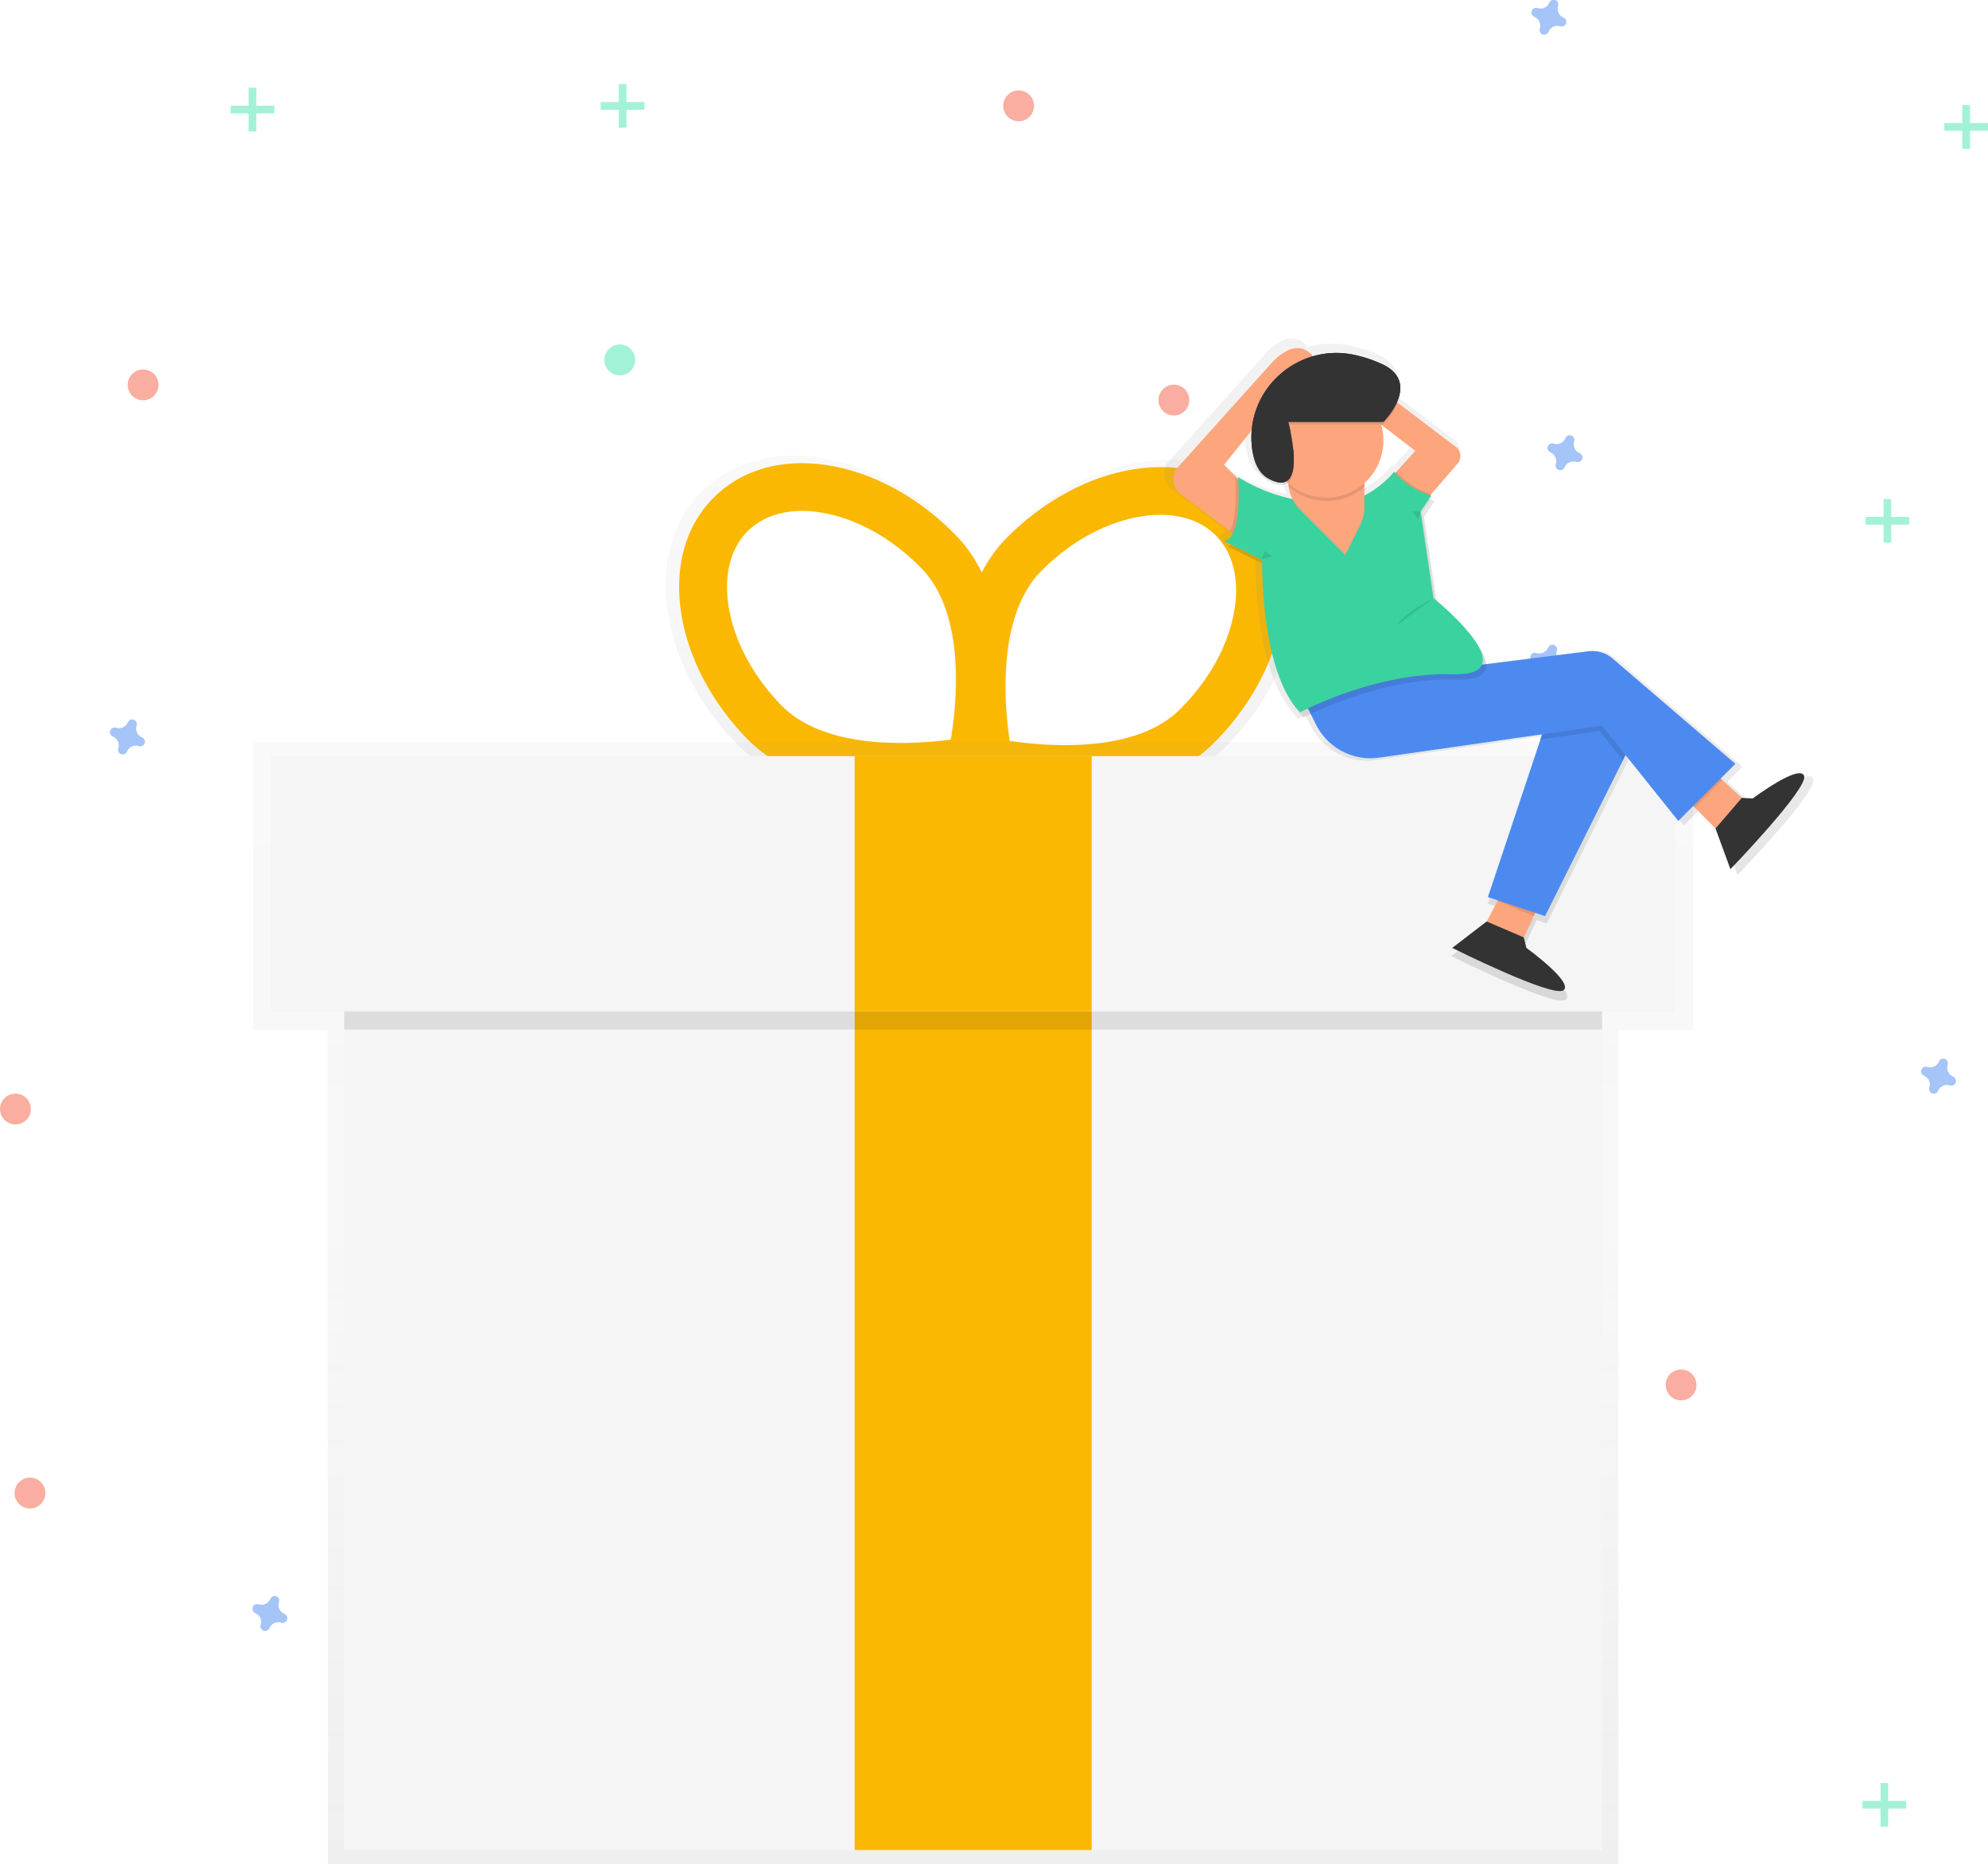 <svg xmlns="http://www.w3.org/2000/svg"
  xmlns:xlink="http://www.w3.org/1999/xlink" id="e1a9485c-0f43-4303-9e0d-5e4a75181bc4" data-name="Layer 1" width="858.07" height="804.61" viewBox="0 0 858.07 804.61">
  <defs>
    <linearGradient id="fa2440bd-da04-40b7-bd3b-ddfb35b0a42b" x1="592.9" y1="385.11" x2="592.9" y2="236.35" gradientUnits="userSpaceOnUse">
      <stop offset="0" stop-color="gray" stop-opacity="0.25"/>
      <stop offset="0.54" stop-color="gray" stop-opacity="0.12"/>
      <stop offset="1" stop-color="gray" stop-opacity="0.1"/>
    </linearGradient>
    <linearGradient id="07fe1e9f-5680-428a-971a-ff84304916dd" x1="420.04" y1="804.61" x2="420.04" y2="320.21" xlink:href="#fa2440bd-da04-40b7-bd3b-ddfb35b0a42b"/>
    <linearGradient id="00ef2338-96af-4b11-80f8-5a4c3164adbb" x1="811.83" y1="471.54" x2="811.83" y2="185.81" xlink:href="#fa2440bd-da04-40b7-bd3b-ddfb35b0a42b"/>
  </defs>
  <title>gift1</title>
  <g opacity="0.5">
    <rect x="107.3" y="37.85" width="3.33" height="18.87" fill="#47e6b1"/>
    <rect x="276.52" y="77.53" width="3.33" height="18.87" transform="translate(195.93 -230.9) rotate(90)" fill="#47e6b1"/>
  </g>
  <g opacity="0.5">
    <rect x="811.66" y="769.53" width="3.33" height="18.87" fill="#47e6b1"/>
    <rect x="980.89" y="809.21" width="3.33" height="18.87" transform="translate(1631.97 -203.59) rotate(90)" fill="#47e6b1"/>
  </g>
  <g opacity="0.5">
    <rect x="812.98" y="215.34" width="3.33" height="18.87" fill="#47e6b1"/>
    <rect x="982.2" y="255.02" width="3.33" height="18.87" transform="translate(1079.1 -759.09) rotate(90)" fill="#47e6b1"/>
  </g>
  <g opacity="0.5">
    <rect x="846.98" y="45.34" width="3.33" height="18.87" fill="#47e6b1"/>
    <rect x="1016.2" y="85.02" width="3.33" height="18.87" transform="translate(943.1 -963.09) rotate(90)" fill="#47e6b1"/>
  </g>
  <g opacity="0.5">
    <rect x="267.08" y="36.27" width="3.33" height="18.87" fill="#47e6b1"/>
    <rect x="436.31" y="75.96" width="3.33" height="18.87" transform="translate(354.13 -392.27) rotate(90)" fill="#47e6b1"/>
  </g>
  <path d="M230.44,357.88a4.08,4.08,0,0,1-2.27-4.93,2,2,0,0,0,.09-.45h0a2,2,0,0,0-3.67-1.36h0a2,2,0,0,0-.23.4,4.08,4.08,0,0,1-4.93,2.27,2,2,0,0,0-.45-.09h0a2,2,0,0,0-1.36,3.67h0a2,2,0,0,0,.4.23,4.08,4.08,0,0,1,2.27,4.93,2,2,0,0,0-.09.45h0a2,2,0,0,0,3.67,1.36h0a2,2,0,0,0,.23-.4,4.08,4.08,0,0,1,4.93-2.27,2,2,0,0,0,.45.09h0a2,2,0,0,0,1.36-3.67h0A2,2,0,0,0,230.44,357.88Z" transform="translate(-169.23 -39.68)" fill="#4d8af0" opacity="0.5"/>
  <path d="M291.92,736.22a4.08,4.08,0,0,1-2.27-4.93,2,2,0,0,0,.09-.45h0a2,2,0,0,0-3.67-1.36h0a2,2,0,0,0-.23.4,4.08,4.08,0,0,1-4.93,2.27,2,2,0,0,0-.45-.09h0a2,2,0,0,0-1.36,3.67h0a2,2,0,0,0,.4.23,4.08,4.08,0,0,1,2.27,4.93,2,2,0,0,0-.09.45h0a2,2,0,0,0,3.67,1.36h0a2,2,0,0,0,.23-.4,4.08,4.08,0,0,1,4.93-2.27,2,2,0,0,0,.45.09h0a2,2,0,0,0,1.36-3.67h0A2,2,0,0,0,291.92,736.22Z" transform="translate(-169.23 -39.68)" fill="#4d8af0" opacity="0.5"/>
  <path d="M850.92,235.22a4.08,4.08,0,0,1-2.27-4.93,2,2,0,0,0,.09-.45h0a2,2,0,0,0-3.67-1.36h0a2,2,0,0,0-.23.4,4.08,4.08,0,0,1-4.93,2.27,2,2,0,0,0-.45-.09h0a2,2,0,0,0-1.36,3.67h0a2,2,0,0,0,.4.23,4.08,4.08,0,0,1,2.27,4.93,2,2,0,0,0-.09.45h0a2,2,0,0,0,3.67,1.36h0a2,2,0,0,0,.23-.4,4.08,4.08,0,0,1,4.93-2.27,2,2,0,0,0,.45.09h0a2,2,0,0,0,1.36-3.67h0A2,2,0,0,0,850.92,235.22Z" transform="translate(-169.23 -39.68)" fill="#4d8af0" opacity="0.5"/>
  <path d="M843.47,325.61a4.08,4.08,0,0,1-2.27-4.93,2,2,0,0,0,.09-.45h0a2,2,0,0,0-3.67-1.36h0a2,2,0,0,0-.23.4,4.08,4.08,0,0,1-4.93,2.27,2,2,0,0,0-.45-.09h0a2,2,0,0,0-1.36,3.67h0a2,2,0,0,0,.4.23,4.08,4.08,0,0,1,2.27,4.93,2,2,0,0,0-.09.45h0a2,2,0,0,0,3.67,1.36h0a2,2,0,0,0,.23-.4,4.08,4.08,0,0,1,4.93-2.27,2,2,0,0,0,.45.09h0a2,2,0,0,0,1.36-3.67h0A2,2,0,0,0,843.47,325.61Z" transform="translate(-169.23 -39.68)" fill="#4d8af0" opacity="0.5"/>
  <path d="M844,47.24a4.08,4.08,0,0,1-2.27-4.93,2,2,0,0,0,.09-.45h0a2,2,0,0,0-3.67-1.36h0a2,2,0,0,0-.23.4A4.08,4.08,0,0,1,833,43.18a2,2,0,0,0-.45-.09h0a2,2,0,0,0-1.36,3.67h0a2,2,0,0,0,.4.23,4.08,4.08,0,0,1,2.27,4.93,2,2,0,0,0-.09.45h0a2,2,0,0,0,3.67,1.36h0a2,2,0,0,0,.23-.4A4.08,4.08,0,0,1,842.56,51a2,2,0,0,0,.45.09h0a2,2,0,0,0,1.36-3.67h0A2,2,0,0,0,844,47.24Z" transform="translate(-169.23 -39.68)" fill="#4d8af0" opacity="0.5"/>
  <path d="M1012.16,504.28a4.08,4.08,0,0,1-2.27-4.93,2,2,0,0,0,.09-.45h0a2,2,0,0,0-3.67-1.36h0a2,2,0,0,0-.23.4,4.08,4.08,0,0,1-4.93,2.27,2,2,0,0,0-.45-.09h0a2,2,0,0,0-1.36,3.67h0a2,2,0,0,0,.4.23A4.08,4.08,0,0,1,1002,509a2,2,0,0,0-.09.45h0a2,2,0,0,0,3.67,1.36h0a2,2,0,0,0,.23-.4,4.08,4.08,0,0,1,4.93-2.27,2,2,0,0,0,.45.09h0a2,2,0,0,0,1.36-3.67h0A2,2,0,0,0,1012.16,504.28Z" transform="translate(-169.23 -39.68)" fill="#4d8af0" opacity="0.5"/>
  <circle cx="61.77" cy="166.12" r="6.66" fill="#f55f44" opacity="0.5"/>
  <circle cx="12.94" cy="644.43" r="6.66" fill="#f55f44" opacity="0.5"/>
  <circle cx="439.66" cy="45.68" r="6.66" fill="#f55f44" opacity="0.5"/>
  <circle cx="506.66" cy="172.68" r="6.66" fill="#f55f44" opacity="0.5"/>
  <circle cx="6.66" cy="478.68" r="6.66" fill="#f55f44" opacity="0.5"/>
  <circle cx="267.5" cy="155.34" r="6.66" fill="#47e6b1" opacity="0.5"/>
  <circle cx="725.6" cy="597.75" r="6.66" fill="#f55f44" opacity="0.5"/>
  <g opacity="0.5">
    <path d="M713.77,253.75c-12.9-12.94-31.71-18.09-53-14.5-19.89,3.36-39.79,14.13-56,30.33a65.49,65.49,0,0,0-11.72,16.08A65.64,65.64,0,0,0,581.43,269h0c-16-16.47-35.67-27.58-55.5-31.29-21.19-4-40.08.86-53.2,13.58S454.18,282.74,457.48,304C460.56,324,471,344,487,360.49,520.58,395.13,587.59,381.6,590.43,381l.84-.17,2.58.59c2.83.64,69.59,15.32,103.75-18.73,16.25-16.19,27.08-36.06,30.51-55.94C731.76,285.52,726.67,266.69,713.77,253.75ZM579.08,361c-16.19,2.18-56.55,5.14-76.59-15.53-12.88-13.29-21.31-29.19-23.71-44.75-2.2-14.2,1-26.27,8.94-34a29.93,29.93,0,0,1,10.92-6.69c6.68-2.37,14.63-2.81,23.32-1.18,15.48,2.89,31.1,11.81,44,25.1C586,304.67,581.76,344.92,579.08,361Zm127.78-57.93c-2.67,15.52-11.37,31.26-24.48,44.33-20.4,20.33-60.7,16.67-76.84,14.21-2.41-16.16-5.94-56.47,14.45-76.8,13.11-13.07,28.88-21.71,44.41-24.34,8.72-1.47,16.66-.9,23.3,1.58a29.93,29.93,0,0,1,10.8,6.88C706.33,276.82,709.3,288.94,706.86,303.09Z" transform="translate(-169.23 -39.68)" fill="url(#fa2440bd-da04-40b7-bd3b-ddfb35b0a42b)"/>
  </g>
  <path d="M596.91,376.65,590.53,378c-2.71.57-66.83,13.51-99-19.63-15.28-15.76-25.31-34.95-28.26-54-3.15-20.38,2-38.31,14.58-50.48s30.64-16.78,50.91-13c19,3.55,37.84,14.18,53.11,29.94h0c32.12,33.15,17.18,96.83,16.52,99.52ZM502.7,262.26a28.64,28.64,0,0,0-10.45,6.4c-7.62,7.38-10.66,18.93-8.56,32.52,2.3,14.89,10.36,30.1,22.69,42.82,19.17,19.78,57.79,17,73.28,14.86,2.57-15.41,6.61-53.93-12.56-73.71h0c-12.33-12.72-27.28-21.25-42.09-24C516.71,259.57,509.1,260,502.7,262.26Z" transform="translate(-169.23 -39.68)" fill="#FAB803"/>
  <path d="M587.45,376.93,586,370.57c-.61-2.71-14.45-66.64,18.24-99.22h0c15.54-15.5,34.59-25.8,53.62-29,20.33-3.44,38.33,1.49,50.68,13.87s17.21,30.4,13.71,50.72c-3.28,19-13.65,38-29.19,53.53C660.39,393,596.51,379,593.8,378.38Zm96.17-112.75c-6.36-2.38-14-2.93-22.29-1.52-14.86,2.51-30,10.78-42.5,23.29h0c-19.51,19.45-16.14,58-13.83,73.49,15.45,2.35,54,5.86,73.53-13.6,12.55-12.51,20.87-27.57,23.43-42.42,2.34-13.55-.5-25.15-8-32.66A28.64,28.64,0,0,0,683.61,264.18Z" transform="translate(-169.23 -39.68)" fill="#FAB803"/>
  <g opacity="0.5">
    <polygon points="730.87 320.21 109.21 320.21 109.21 444.6 141.51 444.6 141.51 804.61 698.57 804.61 698.57 444.6 730.87 444.6 730.87 320.21" fill="url(#07fe1e9f-5680-428a-971a-ff84304916dd)"/>
  </g>
  <rect x="148.56" y="357.82" width="542.96" height="440.67" fill="#f5f5f5"/>
  <rect x="368.89" y="436.51" width="102.3" height="361.98" fill="#FAB803"/>
  <rect x="148.56" y="334.21" width="542.96" height="110.17" opacity="0.1"/>
  <rect x="117.08" y="326.34" width="605.91" height="110.17" fill="#f5f5f5"/>
  <rect x="368.89" y="326.34" width="102.3" height="110.17" fill="#FAB803"/>
  <path d="M951.92,375.92C950,370.37,929,386,929,386l-4.84-.29-9.31-8.62,6.5-6.5-54.59-46.79a13.77,13.77,0,0,0-10.67-3.21l-45.37,5.67c-.19-2.6-1.8-5.69-4.06-8.84-4.65-7.63-14.45-16.26-18.08-19.33l-5.53-37.31,4.7-7.05a23.73,23.73,0,0,1-2.56-.86l1-1.49-.37-.1.47-.54-.06,0L798,237.16a5.14,5.14,0,0,0-.39-7.12l-26.21-19.88a14.45,14.45,0,0,0,1.12-6c.2-4-1.56-8-7.5-10.94a57.9,57.9,0,0,0-11.48-4.05,37.67,37.67,0,0,0-19.85.29l-.34-.4c-8.07-9.22-18.64,4-19.05,4.55l-41.34,46A8.4,8.4,0,0,0,675,250.81l21.88,16.41-.07.14,1.24.93c-.94,1.84-2.19,3.07-3.86,3.25l3.35,1.68a3.86,3.86,0,0,1-1.78.67l15.34,7.67c0,8,.82,44.47,13.79,62.39A33.13,33.13,0,0,0,729.6,350s1.1-.6,3.12-1.57l2.32,4.63a27.11,27.11,0,0,0,28.09,14.72l72-10.29-.76,2.29.41-.06-23.34,70,3.86,1.29-.07.14.54.23-4.85,9.17-15.28,11.75S840.3,474.69,845,471.16s-16.46-18.81-16.46-18.81l-1.18-4.7,5.14-10.85,4.31,1.44L871.42,369h0l1.18-2.35L896,395.94l6.6-6.6.71.72.06-.06,9.15,9.26,6.63,18.1S953.87,381.46,951.92,375.92ZM770.24,241.31l-.46-.53a43.89,43.89,0,0,1-13.23,10.58v-3.85l.26-.23v-1.67A25.4,25.4,0,0,0,764,219.82l15.19,11.69Zm-51.61-43.4-.37-.37.37.36Zm-12.15,24.48q-.15,1.82-.12,3.68a38.28,38.28,0,0,0,.3,5.37c.78,6.22,3,11.3,7.6,13.72,4,2.1,6.63,2,8.31.55l.18.16a18,18,0,0,0,1.86,7,74,74,0,0,1-24.17-9.73s0,.31.06.87l-6.29-6.29Z" transform="translate(-169.23 -39.68)" fill="url(#00ef2338-96af-4b11-80f8-5a4c3164adbb)"/>
  <polygon points="651.99 378.3 641.71 397.71 657.69 404.56 667.97 382.87 651.99 378.3" fill="#fda57d"/>
  <path d="M826.92,444.24l1.14,4.57s20.55,14.84,16,18.27-48-18.27-48-18.27l14.84-11.42Z" transform="translate(-169.23 -39.68)" fill="#333"/>
  <polygon points="666.87 384.88 650.71 379.49 645.9 388.57 661.88 395.43 666.87 384.88" opacity="0.1"/>
  <polygon points="725 341.94 740.43 357.56 751.76 344.37 734.15 328.06 725 341.94" fill="#fda57d"/>
  <polygon points="734.78 328.82 725.63 342.7 731.48 348.63 743.35 336.76 734.78 328.82" opacity="0.1"/>
  <path d="M921,384.05l4.7.28s20.32-15.15,22.22-9.77-31.8,40.27-31.8,40.27l-6.44-17.58Z" transform="translate(-169.23 -39.68)" fill="#333"/>
  <path d="M774.66,267.22l23.72-27.44a5,5,0,0,0-.38-6.91l-51.61-39.14-6.28,9.78,40,30.79-17,18.62Z" transform="translate(-169.23 -39.68)" fill="#fda57d"/>
  <path d="M771.94,243.31l-8.3,9.1,11.53,14.31L787.06,253A34.67,34.67,0,0,1,771.94,243.31Z" transform="translate(-169.23 -39.68)" opacity="0.1"/>
  <path d="M705.78,273.18,678.93,253a8.16,8.16,0,0,1-2-10.87l40.18-44.71,8.22,8.22-27.75,34.64L714,256.75Z" transform="translate(-169.23 -39.68)" fill="#fda57d"/>
  <path d="M700.12,269.13l4.39,3.3L712.73,256l-10.32-10.32C702.63,249.18,703.25,262.76,700.12,269.13Z" transform="translate(-169.23 -39.68)" opacity="0.1"/>
  <polygon points="666.87 313.25 642.22 387.19 666.87 395.41 707.95 313.25 675.09 305.04 666.87 313.25" fill="#4d8af0"/>
  <polygon points="665.73 315.53 664.5 319.23 690.38 315.53 700.49 328.17 706.81 315.53 673.94 307.32 665.73 315.53" opacity="0.1"/>
  <path d="M717.07,197.51s10.53-13.57,18.52-4.44S723,203.34,723,203.34Z" transform="translate(-169.23 -39.68)" fill="#fda57d"/>
  <path d="M729.29,336.5l7.94,15.89a26.34,26.34,0,0,0,27.28,14.29l96.23-13.75L893.61,394l24.65-24.65-53-45.45a13.37,13.37,0,0,0-10.36-3.12Z" transform="translate(-169.23 -39.68)" fill="#4d8af0"/>
  <path d="M705.14,247.87s2.16,26.68-6.05,27.6l16.43,8.22s-.91,48.38,16.43,65.73c0,0,32-17.34,65.73-16.43s-8.22-32.86-8.22-32.86l-5.55-37.4,4.57-6.85a34.33,34.33,0,0,1-16-10.28h0c-4.57,5.71-15,13.45-24.12,13.45h-3.93c-13.53,0-27.92-2.73-39.32-10Z" transform="translate(-169.23 -39.68)" opacity="0.1"/>
  <path d="M703.62,245.59s2.16,26.68-6.05,27.6L714,281.4s-.91,48.38,16.43,65.73c0,0,32-17.34,65.73-16.43s-8.22-32.86-8.22-32.86l-5.55-37.4,4.57-6.85a34.33,34.33,0,0,1-16-10.28h0c-4.57,5.71-15,13.45-24.12,13.45h-3.93a74.73,74.73,0,0,1-39.32-11.17Z" transform="translate(-169.23 -39.68)" fill="#3ad29f"/>
  <path d="M725.26,238.07v9.17a17.53,17.53,0,0,0,5.13,12.39l19.51,19.51,6.5-13a16.29,16.29,0,0,0,1.72-7.29v-20.8Z" transform="translate(-169.23 -39.68)" fill="#fda57d"/>
  <path d="M725.51,248.63c0,.34,0,.67,0,1a24.64,24.64,0,0,0,32.83,0V239.46H725.51Z" transform="translate(-169.23 -39.68)" opacity="0.1"/>
  <circle cx="572.46" cy="190.17" r="24.65" fill="#fda57d"/>
  <path d="M725.26,222.9h41.08s16.43-16.43,0-24.65a56.24,56.24,0,0,0-11.15-3.94c-25-6.34-48.74,14.33-45.53,39.91.76,6,2.93,11,7.38,13.32C734.39,256.68,725.26,222.9,725.26,222.9Z" transform="translate(-169.23 -39.68)" opacity="0.1"/>
  <path d="M725.26,221.76h41.08s16.43-16.43,0-24.65a56.24,56.24,0,0,0-11.15-3.94c-25-6.34-48.74,14.33-45.53,39.91.76,6,2.93,11,7.38,13.32C734.39,255.54,725.26,221.76,725.26,221.76Z" transform="translate(-169.23 -39.68)" fill="#333"/>
  <ellipse cx="557.23" cy="190.49" rx="2.28" ry="4" fill="#fda57d"/>
  <polygon points="544.67 241.3 545.81 237.87 549.23 240.16 544.67 241.3" opacity="0.1"/>
  <path d="M788,297.85s-12.43,6-15.86,11.67" transform="translate(-169.23 -39.68)" opacity="0.1"/>
  <polygon points="613.17 220.75 612.03 224.17 609.74 220.75 613.17 220.75" opacity="0.1"/>
  <path d="M725.26,221.76h41.08s16.43-16.43,0-24.65a56.24,56.24,0,0,0-11.15-3.94c-25-6.34-48.74,14.33-45.53,39.91.76,6,2.93,11,7.38,13.32C734.39,255.54,725.26,221.76,725.26,221.76Z" transform="translate(-169.23 -39.68)" fill="#333"/>
  <script xmlns=""/>
</svg>
